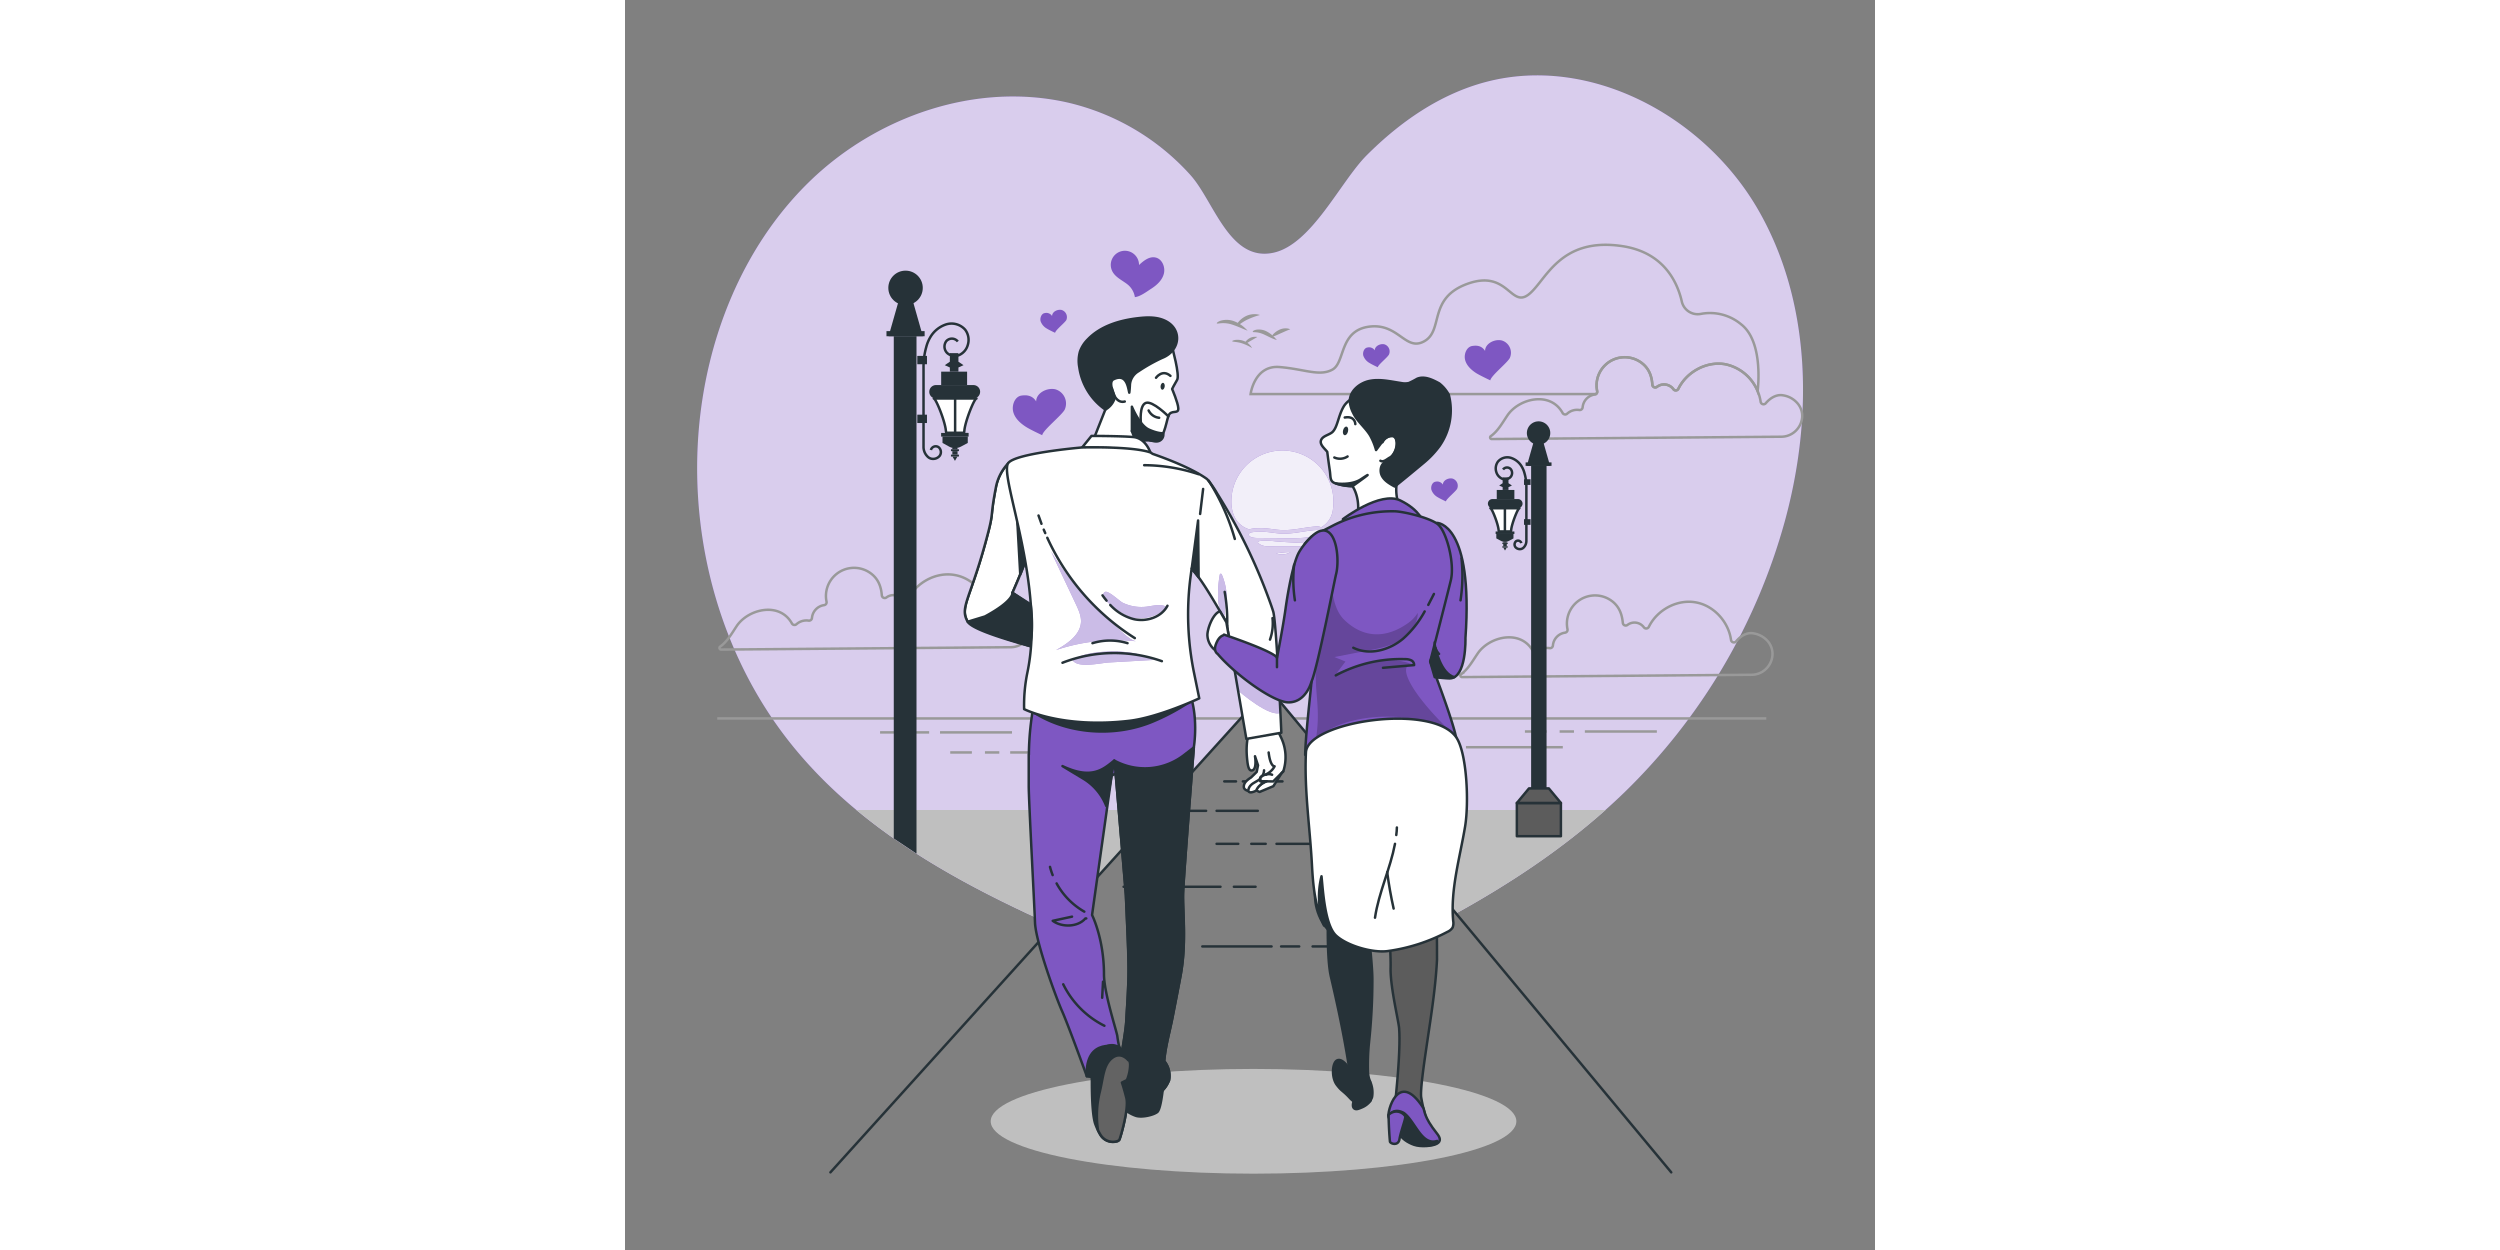 <svg xmlns="http://www.w3.org/2000/svg" xmlns:xlink="http://www.w3.org/1999/xlink" width="1200px" height="600px" viewBox="0 0 500 500"><rect x="0" y="0" width="500" height="500" fill="#808080" stroke="none"/><defs><clipPath id="freepik--clip-path--inject-2"><path d="M161.73,218.81s-.58,4.45-6.75,18.3l19.59,13.51.07.12c1.82,2.95,1.18,11.53-5.75,9.61-8.08-2.25-29.57-7.78-31.81-11.66-3.48-6,1.34-9,8.35-36.33,2-7.9.68-5.78,2.91-17.31a19.09,19.09,0,0,1,4.9-9.67C157.68,192.94,161.73,218.81,161.73,218.81Z" style="fill:#fff;stroke:#263238;stroke-linecap:round;stroke-linejoin:round"></path></clipPath><clipPath id="freepik--clip-path-2--inject-2"><path d="M262.54,293.09l-14,2.47L242,257.33l-1.43-8.4c-.8-1.39-1.67-2.89-2.57-4.42-3.21-5.5-6.76-11.38-9.08-14.28-.68-.85-1.23-1.55-1.61-2l-.66-.83-.41,3.11a116.37,116.37,0,0,0,1.37,38.6l2.09,10.23s-16.34,7.65-28.1,9c-26.85,3.12-41.95-4.69-41.95-4.69A64.57,64.57,0,0,1,161,268.8c7.2-34.73-11.28-78-7.77-83.47,2.61-4.06,29.52-6.34,29.52-6.34s20.09-.58,27.44,2l.9.57c9.77,3.39,17.53,7,21.75,10.09a36.7,36.7,0,0,1,4,5.71A223,223,0,0,1,257.7,240c.76,2.07,1.33,3.75,1.61,4.69C260.59,249.25,262.54,293.09,262.54,293.09Z" style="fill:#fff;stroke:#263238;stroke-linecap:round;stroke-linejoin:round"></path></clipPath><clipPath id="freepik--clip-path-3--inject-2"><path d="M333.67,301.48c-13.87,4.22-38.88,8.42-61.6.47.09-7.38,2.24-25.58,2.52-29.33,3.32-17-4.7-46.45-2.71-55a28.43,28.43,0,0,1,2.78-3l4.71-2.42h0c1.17-.61,2.37-1.21,3.53-1.82a51.55,51.55,0,0,1,25-5.86c3.31.08,13.59,2.43,17.1,5.07s7,15.6,5.33,22.53-8.24,32.45-8.24,32.45,7.54,19.35,9.88,28.42A81.48,81.48,0,0,1,333.67,301.48Z" style="fill:#7E57C2;stroke:#263238;stroke-linecap:round;stroke-linejoin:round"></path></clipPath></defs><g id="freepik--background-simple--inject-2"><path d="M463.94,208.45a240.21,240.21,0,0,1-64,108.33c-20,19.4-43.08,35.08-67.51,48.58l-75-90.28-86,95.17c-39.81-17.83-78.22-39.11-105.14-72.83C38.8,263,26.1,217.67,29.36,173.75c2.78-37.47,17.39-74.75,44.3-101S140.34,32.7,177,41A94.9,94.9,0,0,1,226.16,70c9.44,10.47,15.59,34.89,33.21,31.09,15.33-3.32,26.77-28.42,37.33-39C310.09,48.71,326,37.61,344.49,32.75c41.52-10.89,87,13.67,108.56,50.78S475.26,167.05,463.94,208.45Z" style="fill:#7E57C2"></path><path d="M463.94,208.45a240.21,240.21,0,0,1-64,108.33c-20,19.4-43.08,35.08-67.51,48.58l-75-90.28-86,95.17c-39.81-17.83-78.22-39.11-105.14-72.83C38.8,263,26.1,217.67,29.36,173.75c2.78-37.47,17.39-74.75,44.3-101S140.34,32.7,177,41A94.9,94.9,0,0,1,226.16,70c9.44,10.47,15.59,34.89,33.21,31.09,15.33-3.32,26.77-28.42,37.33-39C310.09,48.71,326,37.61,344.49,32.75c41.52-10.89,87,13.67,108.56,50.78S475.26,167.05,463.94,208.45Z" style="fill:#fff;opacity:0.7;isolation:isolate"></path></g><g id="freepik--Sea--inject-2"><path d="M392.24,324c-18.11,16.14-38.44,29.59-59.77,41.38L298.08,324Z" style="fill:#bfbfbf"></path><path d="M213.24,324l-41.82,46.27c-28.19-12.63-55.68-27-78.88-46.27Z" style="fill:#bfbfbf"></path><line x1="456.52" y1="287.38" x2="267.59" y2="287.38" style="fill:none;stroke:#999;stroke-miterlimit:10"></line><line x1="126.01" y1="292.96" x2="154.8" y2="292.96" style="fill:none;stroke:#999;stroke-miterlimit:10"></line><line x1="115.92" y1="292.96" x2="121.66" y2="292.96" style="fill:none;stroke:#999;stroke-miterlimit:10"></line><line x1="102.03" y1="292.96" x2="110.69" y2="292.96" style="fill:none;stroke:#999;stroke-miterlimit:10"></line><line x1="383.94" y1="292.6" x2="412.74" y2="292.6" style="fill:none;stroke:#999;stroke-miterlimit:10"></line><line x1="373.85" y1="292.6" x2="379.59" y2="292.6" style="fill:none;stroke:#999;stroke-miterlimit:10"></line><line x1="359.97" y1="292.6" x2="368.63" y2="292.6" style="fill:none;stroke:#999;stroke-miterlimit:10"></line><line x1="154.07" y1="300.98" x2="182.86" y2="300.98" style="fill:none;stroke:#999;stroke-miterlimit:10"></line><line x1="143.98" y1="300.98" x2="149.72" y2="300.98" style="fill:none;stroke:#999;stroke-miterlimit:10"></line><line x1="130.09" y1="300.98" x2="138.75" y2="300.98" style="fill:none;stroke:#999;stroke-miterlimit:10"></line><line x1="336.38" y1="298.89" x2="375.12" y2="298.89" style="fill:none;stroke:#999;stroke-miterlimit:10"></line><line x1="246.31" y1="287.38" x2="36.9" y2="287.38" style="fill:none;stroke:#999;stroke-miterlimit:10"></line><path d="M283.08,204.34a9.44,9.44,0,0,1-4.62,6.58,3.83,3.83,0,0,0-2.13-.33c-4.79.34-9.44,1.73-14.23,1.4-2.92-.2-5.64-.89-8.6-.7a13.64,13.64,0,0,0-3.23.29,1.51,1.51,0,0,0-.38.21,9.53,9.53,0,0,1-6.43-5.87,14.52,14.52,0,0,1-.91-5.08,20.41,20.41,0,0,1,40.81-.83A20.66,20.66,0,0,1,283.08,204.34Z" style="fill:#7E57C2"></path><path d="M278.73,212.75c.08.44-.53.79-1.11,1-3.94,1.6-8.88,1.6-13.52,1.55l-10.89-.11a8.67,8.67,0,0,1-2.52-.27c-1.11-.35-1.58-1.16-.8-1.7a1.51,1.51,0,0,1,.38-.21,13.64,13.64,0,0,1,3.23-.29c3-.19,5.68.5,8.6.7,4.79.33,9.44-1.06,14.23-1.4a3.83,3.83,0,0,1,2.13.33A.58.58,0,0,1,278.73,212.75Z" style="fill:#7E57C2"></path><path d="M254.47,218a7,7,0,0,0,3.25.51c5.47-.05,9.13,0,14.6,0,1.91,0,1.87-1,1.91-1.38,0,.38-13-.46-14.17-.61S249.9,215.55,254.47,218Z" style="fill:#7E57C2"></path><path d="M260.45,221.37a6.9,6.9,0,0,0,5.8-.53l-1,0A47,47,0,0,0,260.45,221.37Z" style="fill:#7E57C2"></path><g style="opacity:0.9"><path d="M283.08,204.34a9.44,9.44,0,0,1-4.62,6.58,3.83,3.83,0,0,0-2.13-.33c-4.79.34-9.44,1.73-14.23,1.4-2.92-.2-5.64-.89-8.6-.7a13.64,13.64,0,0,0-3.23.29,1.51,1.51,0,0,0-.38.21,9.53,9.53,0,0,1-6.43-5.87,14.52,14.52,0,0,1-.91-5.08,20.41,20.41,0,0,1,40.81-.83A20.66,20.66,0,0,1,283.08,204.34Z" style="fill:#fff"></path><path d="M278.73,212.75c.08.44-.53.79-1.11,1-3.94,1.6-8.88,1.6-13.52,1.55l-10.89-.11a8.67,8.67,0,0,1-2.52-.27c-1.11-.35-1.58-1.16-.8-1.7a1.51,1.51,0,0,1,.38-.21,13.64,13.64,0,0,1,3.23-.29c3-.19,5.68.5,8.6.7,4.79.33,9.44-1.06,14.23-1.4a3.83,3.83,0,0,1,2.13.33A.58.58,0,0,1,278.73,212.75Z" style="fill:#fff"></path><path d="M254.47,218a7,7,0,0,0,3.25.51c5.47-.05,9.13,0,14.6,0,1.91,0,1.87-1,1.91-1.38,0,.38-13-.46-14.17-.61S249.9,215.55,254.47,218Z" style="fill:#fff"></path><path d="M260.45,221.37a6.9,6.9,0,0,0,5.8-.53l-1,0A47,47,0,0,0,260.45,221.37Z" style="fill:#fff"></path></g></g><g id="freepik--Dock--inject-2"><line x1="256.91" y1="274.53" x2="418.5" y2="468.94" style="fill:none;stroke:#263238;stroke-linecap:round;stroke-linejoin:round"></line><line x1="82.17" y1="468.94" x2="257.87" y2="274.53" style="fill:none;stroke:#263238;stroke-linecap:round;stroke-linejoin:round"></line><ellipse cx="251.41" cy="448.52" rx="105.13" ry="20.95" style="fill:#bfbfbf"></ellipse><line x1="236.64" y1="324.33" x2="253.11" y2="324.33" style="fill:none;stroke:#263238;stroke-linecap:round;stroke-linejoin:round"></line><line x1="222.6" y1="324.33" x2="232.44" y2="324.33" style="fill:none;stroke:#263238;stroke-linecap:round;stroke-linejoin:round"></line><line x1="260.61" y1="337.53" x2="289.41" y2="337.53" style="fill:none;stroke:#263238;stroke-linecap:round;stroke-linejoin:round"></line><line x1="250.52" y1="337.53" x2="256.27" y2="337.53" style="fill:none;stroke:#263238;stroke-linecap:round;stroke-linejoin:round"></line><line x1="236.64" y1="337.53" x2="245.3" y2="337.53" style="fill:none;stroke:#263238;stroke-linecap:round;stroke-linejoin:round"></line><line x1="247.15" y1="312.56" x2="262.99" y2="312.56" style="fill:none;stroke:#263238;stroke-linecap:round;stroke-linejoin:round"></line><line x1="239.71" y1="312.56" x2="244.4" y2="312.56" style="fill:none;stroke:#263238;stroke-linecap:round;stroke-linejoin:round"></line><line x1="243.56" y1="354.7" x2="252.22" y2="354.7" style="fill:none;stroke:#263238;stroke-linecap:round;stroke-linejoin:round"></line><line x1="199.45" y1="354.7" x2="238.19" y2="354.7" style="fill:none;stroke:#263238;stroke-linecap:round;stroke-linejoin:round"></line><line x1="275.04" y1="378.58" x2="283.71" y2="378.58" style="fill:none;stroke:#263238;stroke-linecap:round;stroke-linejoin:round"></line><line x1="262.45" y1="378.58" x2="269.68" y2="378.58" style="fill:none;stroke:#263238;stroke-linecap:round;stroke-linejoin:round"></line><line x1="230.93" y1="378.58" x2="258.62" y2="378.58" style="fill:none;stroke:#263238;stroke-linecap:round;stroke-linejoin:round"></line></g><g id="freepik--Clouds--inject-2"><path d="M98.26,229.3a11.25,11.25,0,0,0-17.64,11.4,1.16,1.16,0,0,1-1,1.36,5.68,5.68,0,0,0-4.83,5.07,1.18,1.18,0,0,1-1.36,1.12,5.92,5.92,0,0,0-4.83,1.43,1.18,1.18,0,0,1-1.83-.29c-4.89-8.82-17.43-5.85-22.07,1-2,3-3.81,6.26-6.64,8.26a.65.65,0,0,0,.37,1.18l115.87-.94c6.63-.06,10.72-7.64,6.77-13a9.42,9.42,0,0,0-6-3.55c-2.62-.53-5.2,1-7,3.2A1.17,1.17,0,0,1,146,245c-1-7.23-6.88-13.76-14.14-15-7.47-1.33-15.44,3.06-18.73,9.81a1.17,1.17,0,0,1-2,.15,4.65,4.65,0,0,0-6.52-1,1.16,1.16,0,0,1-1.88-.83C102.46,234.72,101.34,231.54,98.26,229.3Z" style="fill:none;stroke:#999;stroke-miterlimit:10"></path><path d="M394.61,240.31A11.25,11.25,0,0,0,377,251.71a1.16,1.16,0,0,1-1,1.36,5.67,5.67,0,0,0-4.83,5.07,1.17,1.17,0,0,1-1.36,1.12,5.91,5.91,0,0,0-4.83,1.43,1.17,1.17,0,0,1-1.83-.29c-4.89-8.82-17.43-5.84-22.07,1-2.06,3-3.81,6.26-6.64,8.27a.64.64,0,0,0,.37,1.17l115.87-.93c6.63-.07,10.72-7.65,6.77-13a9.45,9.45,0,0,0-6-3.55c-2.63-.53-5.21,1-7,3.2a1.17,1.17,0,0,1-2.05-.62c-1-7.23-6.88-13.75-14.14-15-7.47-1.32-15.44,3.06-18.73,9.81a1.17,1.17,0,0,1-2,.15,4.65,4.65,0,0,0-6.52-.94,1.16,1.16,0,0,1-1.88-.83C398.81,245.73,397.69,242.55,394.61,240.31Z" style="fill:none;stroke:#999;stroke-miterlimit:10"></path><path d="M462.57,174.69l-115.88.93a.64.64,0,0,1-.36-1.17c2.82-2,4.58-5.23,6.63-8.27,4.65-6.87,17.19-9.85,22.08-1a1.17,1.17,0,0,0,1.82.3A5.9,5.9,0,0,1,381.7,164a1.18,1.18,0,0,0,1.36-1.12,5.67,5.67,0,0,1,4.83-5.07,1.07,1.07,0,0,0,.53-.2,1.15,1.15,0,0,0,.47-1.16,11.25,11.25,0,0,1,17.64-11.4c3.09,2.24,4.21,5.42,4.43,8.83a1.16,1.16,0,0,0,1.88.83,4.66,4.66,0,0,1,6.53.94,1.16,1.16,0,0,0,2-.15c3.3-6.75,11.27-11.13,18.73-9.81a17.9,17.9,0,0,1,13,10.83,17.08,17.08,0,0,1,1.16,4.21,1.17,1.17,0,0,0,2,.62c1.84-2.19,4.42-3.73,7.05-3.2a9.48,9.48,0,0,1,6,3.55C473.29,167,469.2,174.62,462.57,174.69Z" style="fill:none;stroke:#999;stroke-miterlimit:10"></path><path d="M453.06,156.53a17.9,17.9,0,0,0-13-10.83c-7.46-1.32-15.43,3.06-18.73,9.81a1.16,1.16,0,0,1-2,.15,4.66,4.66,0,0,0-6.53-.94,1.16,1.16,0,0,1-1.88-.83c-.22-3.41-1.34-6.59-4.43-8.83a11.25,11.25,0,0,0-17.64,11.4,1.15,1.15,0,0,1-.47,1.16H250.24s1.5-11.64,11.59-10.8,15.89,3.84,21.09,1.05,2.71-15.56,14.64-17.19,14.64,10.21,22.29,5.74,1.26-17.19,17.19-22.92,17.18,9.55,24.19,4.45,12.18-23.32,37.65-19.5c16.56,2.48,22.05,14.28,23.86,22.24a6.53,6.53,0,0,0,7.62,4.87,19.46,19.46,0,0,1,16.16,4.22C454.67,136.18,453.53,152.21,453.06,156.53Z" style="fill:none;stroke:#999;stroke-miterlimit:10"></path><path d="M260.76,136a10.05,10.05,0,0,1-1.52-.5c-.92-.36-2.1-1-3.33-1.56a10.12,10.12,0,0,0-3.26-1c-.86-.1-1.45,0-1.54-.23s.43-.65,1.49-.84a6.68,6.68,0,0,1,4,.67,12.28,12.28,0,0,1,3.09,2.29C260.34,135.56,260.76,136,260.76,136Z" style="fill:#999"></path><path d="M266.12,131.71s-.44.16-1.11.43-1.48.64-2.41,1.05c-1.84.81-3.41,1.65-3.67,1.29-.12-.17.12-.59.65-1.1a8.36,8.36,0,0,1,2.42-1.59,5.64,5.64,0,0,1,2.93-.41,4.56,4.56,0,0,1,.88.21Z" style="fill:#999"></path><path d="M250.82,139.23l-.3-.18c-.19-.12-.47-.29-.81-.47a17.46,17.46,0,0,0-2.7-1.17c-2.15-.77-4.07-.6-4.13-.93,0-.14.44-.39,1.27-.51a7.14,7.14,0,0,1,3.23.36,6.46,6.46,0,0,1,2.69,1.81,5.66,5.66,0,0,1,.58.78Z" style="fill:#999"></path><path d="M252.93,134.79l-.77.45-1.71,1c-1.3.71-2.3,1.54-2.54,1.32s0-.45.33-.9a5.26,5.26,0,0,1,1.66-1.42,4.34,4.34,0,0,1,2.12-.52A3.78,3.78,0,0,1,252.93,134.79Z" style="fill:#999"></path><path d="M249.05,132.27s-.73-.26-1.84-.73-2.61-1.13-4.25-1.67a11.51,11.51,0,0,0-4.3-.59c-1.12.06-1.84.27-1.94.07s.49-.76,1.75-1.13a8.55,8.55,0,0,1,5,.21,12.65,12.65,0,0,1,4.18,2.47A19.06,19.06,0,0,1,249.05,132.27Z" style="fill:#999"></path><path d="M254,126l-.42.11-1.08.32a32,32,0,0,0-3.3,1.3c-2.5,1.12-4.1,2.78-4.45,2.51-.16-.12.05-.73.68-1.52a9,9,0,0,1,3.13-2.37,7.94,7.94,0,0,1,3.86-.67,5.78,5.78,0,0,1,1.16.2Z" style="fill:#999"></path></g><g id="freepik--Streetlights--inject-2"><polygon points="116.6 341.45 116.6 134.49 107.51 134.49 107.51 335.38 116.6 341.45" style="fill:#263238"></polygon><polygon points="119.14 134.49 105.44 134.49 109.28 120.99 115.31 120.99 119.14 134.49" style="fill:#263238"></polygon><circle cx="112.22" cy="115.15" r="6.89" style="fill:#263238"></circle><rect x="104.59" y="132.45" width="15.26" height="2.05" style="fill:#263238"></rect><polygon points="136.84 148.66 133.04 148.66 129.61 148.66 126.47 148.66 126.47 154.03 136.84 154.03 136.84 148.66" style="fill:#263238"></polygon><path d="M142.05,156.72a2.68,2.68,0,0,0-2.69-2.69h-15a2.69,2.69,0,0,0-.42,5.34l8.11-.71,7.86.69A2.7,2.7,0,0,0,142.05,156.72Z" style="fill:#263238"></path><path d="M132.05,158.66v.74h-7.69l-.42,0Z" style="fill:#fff;stroke:#263238;stroke-linecap:round;stroke-linejoin:round"></path><path d="M139.92,159.35a3.41,3.41,0,0,1-.55.05h-7.32v-.74Z" style="fill:#fff;stroke:#263238;stroke-linecap:round;stroke-linejoin:round"></path><path d="M137.11,174.58v2.6l-2.75,1.47a5.12,5.12,0,0,1-1.34.48,4.86,4.86,0,0,1-2.08,0,4.91,4.91,0,0,1-1.21-.45L127,177.18v-2.6Z" style="fill:#263238"></path><path d="M135.58,173.11s0,0,0,.06l0,0h-9.13v1.47h11v-1.47Z" style="fill:#263238"></path><polygon points="132.98 182.61 131.98 184.35 130.98 182.61 132.98 182.61" style="fill:#263238"></polygon><rect x="130.94" y="180.46" width="2.08" height="1.39" style="fill:#263238"></rect><path d="M133,179.13v.57h-2.08v-.6A4.86,4.86,0,0,0,133,179.13Z" style="fill:#263238"></path><rect x="130.38" y="181.85" width="3.2" height="0.76" style="fill:#263238"></rect><rect x="130.38" y="179.7" width="3.2" height="0.76" style="fill:#263238"></rect><polygon points="133.37 146.99 135.41 146.07 133.37 144.68 133.37 141.25 129.94 141.25 129.94 144.68 127.91 146.07 129.94 146.99 129.94 148.66 133.37 148.66 133.37 146.99" style="fill:#263238"></polygon><path d="M140.57,159.4c-.83,0-4.45,8.89-4.82,12.78a4.53,4.53,0,0,1-.17.94h-7.07a6.4,6.4,0,0,1-.17-.94c-.37-3.89-4-12.78-4.81-12.78l.41,0,.42,0h15a3.41,3.41,0,0,0,.55-.05Z" style="fill:#fff;stroke:#263238;stroke-linecap:round;stroke-linejoin:round"></path><line x1="132.05" y1="159.37" x2="132.05" y2="173.09" style="fill:none;stroke:#263238;stroke-linecap:round;stroke-linejoin:round"></line><path d="M122.36,180a2,2,0,0,1,3.09-1.11,2.54,2.54,0,0,1,.39,3.48,3.38,3.38,0,0,1-3.54,1.05,3.09,3.09,0,0,1-1.29-.81,5.43,5.43,0,0,1-1.6-3.93V146.85a28.8,28.8,0,0,1,1.08-8,15,15,0,0,1,1.65-4,11.44,11.44,0,0,1,6.38-5.11,7.27,7.27,0,0,1,7.58,2.18,6.79,6.79,0,0,1,1,6.11,6.21,6.21,0,0,1-3.3,3.93,4.56,4.56,0,0,1-4.93-.75,3.63,3.63,0,0,1-.32-4.79,3,3,0,0,1,4.57.19" style="fill:none;stroke:#263238;stroke-miterlimit:10"></path><rect x="116.92" y="165.87" width="3.87" height="3.34" style="fill:#263238"></rect><rect x="116.92" y="142.36" width="3.87" height="3.34" style="fill:#263238"></rect><rect x="362.45" y="186.36" width="6.17" height="140.8" transform="translate(731.07 513.51) rotate(180)" style="fill:#263238"></rect><polygon points="360.73 186.36 370.03 186.36 367.43 177.19 363.33 177.19 360.73 186.36" style="fill:#263238"></polygon><path d="M360.75,173.22a4.68,4.68,0,1,0,4.68-4.68A4.68,4.68,0,0,0,360.75,173.22Z" style="fill:#263238"></path><rect x="360.24" y="184.97" width="10.37" height="1.39" transform="translate(730.85 371.32) rotate(180)" style="fill:#263238"></rect><polygon points="348.7 195.98 351.29 195.98 353.61 195.98 355.75 195.98 355.75 199.63 348.7 199.63 348.7 195.98" style="fill:#263238"></polygon><path d="M345.16,201.45a1.82,1.82,0,0,1,1.83-1.82h10.19a1.82,1.82,0,0,1,.29,3.62l-5.51-.48-5.35.47A1.83,1.83,0,0,1,345.16,201.45Z" style="fill:#263238"></path><path d="M352,202.77v.51h5.22a1.43,1.43,0,0,0,.29,0Z" style="fill:#fff;stroke:#263238;stroke-linecap:round;stroke-linejoin:round"></path><path d="M346.61,203.24a2.45,2.45,0,0,0,.38,0h5v-.51Z" style="fill:#fff;stroke:#263238;stroke-linecap:round;stroke-linejoin:round"></path><path d="M348.52,213.58v1.77l1.87,1a3,3,0,0,0,.91.32,3.2,3.2,0,0,0,1.41,0,3,3,0,0,0,.82-.3l1.86-1v-1.77Z" style="fill:#263238"></path><path d="M348.25,212.59v1h7.51v-1h-6.2a.08.08,0,0,1,0,0s0,0,0,0Z" style="fill:#263238"></path><polygon points="351.32 219.04 352 220.22 352.69 219.04 351.32 219.04" style="fill:#263238"></polygon><rect x="351.3" y="217.58" width="1.41" height="0.94" style="fill:#263238"></rect><path d="M351.3,216.67v.39h1.41v-.41A3.2,3.2,0,0,1,351.3,216.67Z" style="fill:#263238"></path><rect x="350.92" y="218.52" width="2.17" height="0.52" style="fill:#263238"></rect><rect x="350.92" y="217.06" width="2.17" height="0.52" style="fill:#263238"></rect><polygon points="351.06 194.85 349.68 194.22 351.06 193.27 351.06 190.95 353.39 190.95 353.39 193.27 354.77 194.22 353.39 194.85 353.39 195.98 351.06 195.98 351.06 194.85" style="fill:#263238"></polygon><path d="M346.17,203.28c.57,0,3,6,3.27,8.68a4.43,4.43,0,0,0,.12.63h4.8a3.41,3.41,0,0,0,.11-.63c.26-2.64,2.71-8.68,3.28-8.68l-.28,0a1.43,1.43,0,0,1-.29,0H347a2.45,2.45,0,0,1-.38,0Z" style="fill:#fff;stroke:#263238;stroke-linecap:round;stroke-linejoin:round"></path><line x1="351.96" y1="203.26" x2="351.96" y2="212.57" style="fill:none;stroke:#263238;stroke-linecap:round;stroke-linejoin:round"></line><path d="M358.54,217.24a1.39,1.39,0,0,0-2.1-.76,1.73,1.73,0,0,0-.26,2.37,2.31,2.31,0,0,0,2.4.71,2.13,2.13,0,0,0,.88-.55,3.74,3.74,0,0,0,1.09-2.67V194.75a19.49,19.49,0,0,0-.74-5.43,10,10,0,0,0-1.12-2.7,7.79,7.79,0,0,0-4.33-3.48,4.94,4.94,0,0,0-5.15,1.48,4.62,4.62,0,0,0-.7,4.15,4.29,4.29,0,0,0,2.24,2.68,3.1,3.1,0,0,0,3.35-.52,2.45,2.45,0,0,0,.22-3.25,2,2,0,0,0-3.1.13" style="fill:none;stroke:#263238;stroke-miterlimit:10"></path><rect x="359.61" y="207.67" width="2.63" height="2.27" transform="translate(721.84 417.61) rotate(180)" style="fill:#263238"></rect><rect x="359.61" y="191.7" width="2.63" height="2.27" transform="translate(721.84 385.67) rotate(180)" style="fill:#263238"></rect><rect x="356.74" y="321.2" width="17.62" height="13.28" style="fill:#5c5c5c;stroke:#263238;stroke-linecap:round;stroke-linejoin:round"></rect><polygon points="374.37 321.2 356.74 321.2 361.59 315.36 369.52 315.36 374.37 321.2" style="fill:#5c5c5c;stroke:#263238;stroke-linecap:round;stroke-linejoin:round"></polygon></g><g id="freepik--character-1--inject-2"><path d="M179.37,252.93a4.43,4.43,0,0,1-.68,3.86s7.75,8.27-.82,6.85a16.48,16.48,0,0,1-4.1-1.47,3.82,3.82,0,0,1-1.15-.73,3.27,3.27,0,0,1-.72-2.36,7.92,7.92,0,0,1,1.76-4.45,7.35,7.35,0,0,1,.79-3.72c1.38-2.15,3.42-2.68,3.73-3.55,1.18-3.44,2.64-2,2.58.11a6.47,6.47,0,0,1-1.32,3.36,1.66,1.66,0,0,0-.35,1v.05A3.51,3.51,0,0,0,179.37,252.93Z" style="fill:#fff;stroke:#263238;stroke-linecap:round;stroke-linejoin:round"></path><path d="M183.81,259.23c-.29,1.4-.62,1.4-.79,2.79-.12,1-2.8,2.23-3,1.29-.36-1.54-2.13-1.33-2.13-2.47a17.49,17.49,0,0,0,.82-4,4.43,4.43,0,0,0,.68-3.86,3.51,3.51,0,0,1-.28-1.09l.5-.06c.59.61,1.62.17,2.47.24,1.39.13,2.23,1.68,2.26,3.07A16.41,16.41,0,0,1,183.81,259.23Z" style="fill:#fff;stroke:#263238;stroke-linecap:round;stroke-linejoin:round"></path><path d="M177.44,258.33a7,7,0,0,0,1.92-2.76" style="fill:#fff;stroke:#263238;stroke-linecap:round;stroke-linejoin:round"></path><path d="M179.39,252.57c.2-.79,2.07-.52,2.67-.55" style="fill:#fff;stroke:#263238;stroke-linecap:round;stroke-linejoin:round"></path><path d="M180,254.85a17.32,17.32,0,0,1,2.6.33" style="fill:#fff;stroke:#263238;stroke-linecap:round;stroke-linejoin:round"></path><path d="M178.87,257.3a14.56,14.56,0,0,1,3.19.41" style="fill:#fff;stroke:#263238;stroke-linecap:round;stroke-linejoin:round"></path><path d="M178.59,259.59a13.36,13.36,0,0,1,2.82.42" style="fill:#fff;stroke:#263238;stroke-linecap:round;stroke-linejoin:round"></path><path d="M249.36,316.39s-1.77-.34-1.83-1.58.62-2.39,2.9-3.83l2.25-2.21.53-2.65L252,302.51s.87,5.15-1.12,5.64c-1,.25-1.61-.68-1.94-3.65s-.83-8.25,1.4-13.34,9.4-1.83,9.4-1.83l2.73,5.76a18.19,18.19,0,0,1,.83,13.48h0l-.58.58-3.38,5.32-5.48,2.3s-2.35-.52-.44-2.18a10.94,10.94,0,0,1,3.13-2.08Z" style="fill:#fff;stroke:#263238;stroke-linecap:round;stroke-linejoin:round"></path><path d="M256.57,312.51a7.18,7.18,0,0,0-2.63,1.66,5.25,5.25,0,0,0-1.45,2.07s-2.62,1.48-3.13.15c0,0-.28-1.79,2.19-3.24l2.46-1.46.12.81Z" style="fill:#fff;stroke:#263238;stroke-linecap:round;stroke-linejoin:round"></path><path d="M255.62,308.13c0,.56-.28,2.06-1.06,2.48a1.39,1.39,0,0,0-.53,1.23" style="fill:none;stroke:#263238;stroke-linecap:round;stroke-linejoin:round"></path><path d="M257.46,301c.69,5.81,2.37,5.53,2.37,5.53a7.28,7.28,0,0,1-4,3.44c-2.78.92-1.56,2.51-1.56,2.51l5,.1,4-4" style="fill:none;stroke:#263238;stroke-linecap:round;stroke-linejoin:round"></path><path d="M256.39,309.9a3.18,3.18,0,0,1,2.44,0" style="fill:none;stroke:#263238;stroke-linecap:round;stroke-linejoin:round"></path><path d="M186.67,177.64l5.76-14.55-1.94-12.81,1.95-14,12-4.58,9.89-.08,3.52,3,1,4.25s3.14,11.21,2,13.08-2,3.65-2,3.65,2.38,5.52,2.47,7.73c.11,2.64-3,.19-4,3.19s-1.83,10-5.52,9.74-5.66-.48-6.54,2.68-3.13,11.8-3.13,11.8Z" style="fill:#fff;stroke:#263238;stroke-linecap:round;stroke-linejoin:round"></path><path d="M215.88,154.63c-.11.76-.57,1.33-1,1.27s-.74-.74-.64-1.51.57-1.33,1-1.27S216,153.86,215.88,154.63Z" style="fill:#263238"></path><path d="M212.41,151.1s2.52-3.57,5.76-.75" style="fill:none;stroke:#263238;stroke-linecap:round;stroke-linejoin:round"></path><path d="M213.65,167.11a5.26,5.26,0,0,1-4.19-2.91" style="fill:none;stroke:#263238;stroke-linecap:round;stroke-linejoin:round"></path><path d="M210.74,176.17s-5.94-1.13-8-3.77l2.5,6.59S205.79,174.57,210.74,176.17Z" style="fill:#263238;stroke:#263238;stroke-linecap:round;stroke-linejoin:round"></path><path d="M182.76,179.1s4.41-.15,11.41.15a155.74,155.74,0,0,1,16,1.81s-1.81-5.79-6.85-6.24-16.73-.45-16.73-.45Z" style="fill:#fff;stroke:#263238;stroke-linecap:round;stroke-linejoin:round"></path><path d="M161.73,218.81s-.58,4.45-6.75,18.3l19.59,13.51.07.12c1.82,2.95,1.18,11.53-5.75,9.61-8.08-2.25-29.57-7.78-31.81-11.66-3.48-6,1.34-9,8.35-36.33,2-7.9.68-5.78,2.91-17.31a19.09,19.09,0,0,1,4.9-9.67C157.68,192.94,161.73,218.81,161.73,218.81Z" style="fill:#fff"></path><g style="clip-path:url(#freepik--clip-path--inject-2)"><path d="M161.73,218.81s-.58,4.45-6.75,18.3l19.59,13.51.07.12c1.82,2.95,1.18,11.53-5.75,9.61-8.08-2.25-29.57-7.78-31.81-11.66-3.48-6,1.34-9,8.35-36.33,2-7.9.68-5.78,2.91-17.31a19.09,19.09,0,0,1,4.9-9.67C157.68,192.94,161.73,218.81,161.73,218.81Z" style="fill:#fff;stroke:#263238;stroke-linecap:round;stroke-linejoin:round"></path><path d="M156.59,238.22s3.22,10.92-.11,18.54l5.32,1.64a86.22,86.22,0,0,0,.48-16.64Z" style="fill:#7E57C2"></path><path d="M156.59,238.22s3.22,10.92-.11,18.54l5.32,1.64a86.22,86.22,0,0,0,.48-16.64Z" style="fill:#fff;opacity:0.6"></path></g><path d="M161.73,218.81s-.58,4.45-6.75,18.3l19.59,13.51.07.12c1.82,2.95,1.18,11.53-5.75,9.61-8.08-2.25-29.57-7.78-31.81-11.66-3.48-6,1.34-9,8.35-36.33,2-7.9.68-5.78,2.91-17.31a19.09,19.09,0,0,1,4.9-9.67C157.68,192.94,161.73,218.81,161.73,218.81Z" style="fill:none;stroke:#263238;stroke-linecap:round;stroke-linejoin:round"></path><path d="M156.48,200.47l1.62,29.31a67.23,67.23,0,0,0,3.63-11C162.53,214.48,156.48,200.47,156.48,200.47Z" style="fill:#263238;stroke:#263238;stroke-linecap:round;stroke-linejoin:round"></path><path d="M227.53,298.88h0s-4,50.8-4.3,58.05,1.46,19.85-1,33.2c-.76,4.1-2.13,11.14-3.24,16.82-1.17,6-2.8,11.39-3.32,17.46a9.25,9.25,0,0,1,1.92,7.75l-.39.83a11.05,11.05,0,0,1-9.37,6.35h-.11c-3.85.2-7.17-2-7.68-3s-1.27-11.6-1.27-14.17,1.53-9.2,1.78-14.38.5-6.91.8-15.36c.26-7.2-.22-16.33-1-34.46,0-.8-4-47.83-4.11-48.64l-1.6,1L186.82,366s4.77,9.46,4.77,23.74c0,7.46,5.09,22.68,5.34,24.74s.77,4.38.77,4.38-5.1-.58-7.65,2.22-5.33,9.4-5.33,9.4-7.35-20.3-9.88-26S164.27,376.65,164,369s-2.51-48.95-2.51-54.55V301.71l.06.11,0-.11a113,113,0,0,1,2.88-24.19l61.07-1.28C229.64,286.5,227.53,298.88,227.53,298.88Z" style="fill:#7E57C2;stroke:#263238;stroke-linecap:round;stroke-linejoin:round"></path><path d="M224,301.72a25.63,25.63,0,0,1-28.26,2.52h0l.51,5.14s4.07,47.84,4.11,48.65c.81,18.13,1.29,27.26,1,34.46-.3,8.45-.54,10.19-.79,15.36s-1.79,11.81-1.79,14.38.76,13.18,1.27,14.17,3.83,3.15,7.68,3h.11a11.05,11.05,0,0,0,9.37-6.35l.39-.83a9.25,9.25,0,0,0-1.92-7.75c.52-6.07,2.15-11.48,3.32-17.46,1.11-5.68,2.48-12.72,3.24-16.82,2.47-13.35.74-26,1-33.21s4.3-58,4.3-58Z" style="fill:#263238;stroke:#263238;stroke-linecap:round;stroke-linejoin:round"></path><path d="M199.52,434.12l.5,9.78a14,14,0,0,0,4.44,2.46c2.48.73,7-.39,8.45-1.55s2.24-9.52,2.24-9.52C209.67,437.36,199.52,434.12,199.52,434.12Z" style="fill:#263238;stroke:#263238;stroke-linecap:round;stroke-linejoin:round"></path><path d="M184.72,430.52s17.72,3.46,13-11.62C197.71,418.9,184,414.48,184.72,430.52Z" style="fill:#263238;stroke:#263238;stroke-linecap:round;stroke-linejoin:round"></path><path d="M186,425.9a37.84,37.84,0,0,1,.75,6.45c0,2.82,0,12.82,1.28,17a25.85,25.85,0,0,0,2,4.38,5.83,5.83,0,0,0,6.62,2.85,1.68,1.68,0,0,0,1.05-.62c.52-1,3.84-12.54,2.82-16.67s-1.79-6.2-1.79-6.2l2-1a16.69,16.69,0,0,0,1.28-6.17c0-3.34-4.35-7-4.35-7C191.09,415,186,425.9,186,425.9Z" style="fill:#263238;stroke:#263238;stroke-linecap:round;stroke-linejoin:round"></path><path d="M189.85,437a39.24,39.24,0,0,0-.65,15.08c.28.57.59,1.14.92,1.69a5.8,5.8,0,0,0,6.57,2.75,1.75,1.75,0,0,0,1.05-.62c.51-1,3.84-12.54,2.81-16.67s-1.78-6.2-1.78-6.2l2-1a16.89,16.89,0,0,0,1.28-6.17,4.84,4.84,0,0,0-.27-1.5l-.5-.31s-2.84-3.63-6.42-.85S191.31,431.14,189.85,437Z" style="fill:#636363;stroke:#263238;stroke-linecap:round;stroke-linejoin:round"></path><path d="M227.48,279.62a86,86,0,0,1-16,8.86c-15.69,6.73-35.19,5.11-48.69-4l-.45-.31S186.35,285.65,227.48,279.62Z" style="fill:#263238;stroke:#263238;stroke-linecap:round;stroke-linejoin:round"></path><path d="M195.69,304.24l-3.2,18.09h0a22,22,0,0,0-9.12-10.84L175,306.44c11.4,5.4,16.1,1.59,20.65-2.2Z" style="fill:#263238;stroke:#263238;stroke-linecap:round;stroke-linejoin:round"></path><path d="M262.54,293.09l-14,2.47L242,257.33l-1.43-8.4c-.8-1.39-1.67-2.89-2.57-4.42-3.21-5.5-6.76-11.38-9.08-14.28-.68-.85-1.23-1.55-1.61-2l-.66-.83-.41,3.11a116.37,116.37,0,0,0,1.37,38.6l2.09,10.23s-16.34,7.65-28.1,9c-26.85,3.12-41.95-4.69-41.95-4.69A64.57,64.57,0,0,1,161,268.8c7.2-34.73-11.28-78-7.77-83.47,2.61-4.06,29.52-6.34,29.52-6.34s20.09-.58,27.44,2l.9.57c9.77,3.39,17.53,7,21.75,10.09a36.7,36.7,0,0,1,4,5.71A223,223,0,0,1,257.7,240c.76,2.07,1.33,3.75,1.61,4.69C260.59,249.25,262.54,293.09,262.54,293.09Z" style="fill:#fff"></path><g style="clip-path:url(#freepik--clip-path-2--inject-2)"><path d="M243.92,268.34l1.35,7.9s13.2,11.53,17.27,8.68l-.62-4.75S247.72,272.93,243.92,268.34Z" style="fill:#7E57C2"></path><path d="M243.92,268.34l1.35,7.9s13.2,11.53,17.27,8.68l-.62-4.75S247.72,272.93,243.92,268.34Z" style="fill:#fff;opacity:0.6"></path><path d="M156.59,238.22s3.22,10.92-.11,18.54l5.32,1.64a86.22,86.22,0,0,0,.48-16.64Z" style="fill:#7E57C2"></path><path d="M156.59,238.22s3.22,10.92-.11,18.54l5.32,1.64a86.22,86.22,0,0,0,.48-16.64Z" style="fill:#fff;opacity:0.6"></path><path d="M180.4,241.79c1,2.14,2,4.37,2,6.74-.11,5.32-5.34,8.89-10,11.51a75.45,75.45,0,0,1,32.09-3.52c-2.77-.29-7.66-5.7-9.75-7.49a119.64,119.64,0,0,1-9.44-9,110,110,0,0,1-14.9-19.48C173.68,227.66,177.07,234.71,180.4,241.79Z" style="fill:#7E57C2"></path><path d="M180.4,241.79c1,2.14,2,4.37,2,6.74-.11,5.32-5.34,8.89-10,11.51a75.45,75.45,0,0,1,32.09-3.52c-2.77-.29-7.66-5.7-9.75-7.49a119.64,119.64,0,0,1-9.44-9,110,110,0,0,1-14.9-19.48C173.68,227.66,177.07,234.71,180.4,241.79Z" style="fill:#fff;opacity:0.6"></path><path d="M202.77,247a16,16,0,0,0,14.06-4.12c-2.39-1.54-5.51-.54-8.33-.2a17.13,17.13,0,0,1-9.43-1.6c-1.23-.6-5.89-5.14-7.14-4.27C188.23,239.46,201,246.67,202.77,247Z" style="fill:#7E57C2"></path><path d="M202.77,247a16,16,0,0,0,14.06-4.12c-2.39-1.54-5.51-.54-8.33-.2a17.13,17.13,0,0,1-9.43-1.6c-1.23-.6-5.89-5.14-7.14-4.27C188.23,239.46,201,246.67,202.77,247Z" style="fill:#fff;opacity:0.6"></path><path d="M212.32,263.93c-2.16.12-5.74-2-8-2.49a43.53,43.53,0,0,0-8.74-.86c-5,0-12.34.51-16.52,3.51,2.09,3.36,11.16,1.09,14.6.9Z" style="fill:#7E57C2"></path><path d="M212.32,263.93c-2.16.12-5.74-2-8-2.49a43.53,43.53,0,0,0-8.74-.86c-5,0-12.34.51-16.52,3.51,2.09,3.36,11.16,1.09,14.6.9Z" style="fill:#fff;opacity:0.6"></path><path d="M238.81,230c-.1-.25-.27-.55-.55-.52s-.38.37-.41.65a45.6,45.6,0,0,0-.62,9.25,15.33,15.33,0,0,0,3,8.61c-1.16-1.45.38-6.46.48-8.29A24.57,24.57,0,0,0,238.81,230Z" style="fill:#7E57C2"></path><path d="M238.81,230c-.1-.25-.27-.55-.55-.52s-.38.37-.41.65a45.6,45.6,0,0,0-.62,9.25,15.33,15.33,0,0,0,3,8.61c-1.16-1.45.38-6.46.48-8.29A24.57,24.57,0,0,0,238.81,230Z" style="fill:#fff;opacity:0.6"></path></g><path d="M262.54,293.09l-14,2.47L242,257.33l-1.43-8.4c-.8-1.39-1.67-2.89-2.57-4.42-3.21-5.5-6.76-11.38-9.08-14.28-.68-.85-1.23-1.55-1.61-2l-.66-.83-.41,3.11a116.37,116.37,0,0,0,1.37,38.6l2.09,10.23s-16.34,7.65-28.1,9c-26.85,3.12-41.95-4.69-41.95-4.69A64.57,64.57,0,0,1,161,268.8c7.2-34.73-11.28-78-7.77-83.47,2.61-4.06,29.52-6.34,29.52-6.34s20.09-.58,27.44,2l.9.57c9.77,3.39,17.53,7,21.75,10.09a36.7,36.7,0,0,1,4,5.71A223,223,0,0,1,257.7,240c.76,2.07,1.33,3.75,1.61,4.69C260.59,249.25,262.54,293.09,262.54,293.09Z" style="fill:none;stroke:#263238;stroke-linecap:round;stroke-linejoin:round"></path><path d="M233.49,192.27a88.22,88.22,0,0,1,10.43,23.3" style="fill:none;stroke:#263238;stroke-linecap:round;stroke-linejoin:round"></path><path d="M239.87,236.76a65.84,65.84,0,0,1,1,13.55" style="fill:#fff;stroke:#263238;stroke-linecap:round;stroke-linejoin:round"></path><path d="M231.25,195.58l-1.2,10" style="fill:none;stroke:#263238;stroke-linecap:round;stroke-linejoin:round"></path><path d="M259,247.26a19.38,19.38,0,0,1-1,8.57" style="fill:none;stroke:#263238;stroke-linecap:round;stroke-linejoin:round"></path><path d="M168.92,215.12a93.24,93.24,0,0,0,35,40.12" style="fill:none;stroke:#263238;stroke-linecap:round;stroke-linejoin:round"></path><path d="M167.5,211.86c.28.69.29.69.59,1.38" style="fill:none;stroke:#263238;stroke-linecap:round;stroke-linejoin:round"></path><path d="M165.41,206.21c.37,1.11.76,2.21,1.18,3.31" style="fill:none;stroke:#263238;stroke-linecap:round;stroke-linejoin:round"></path><path d="M194.11,242a19.58,19.58,0,0,0,9.17,5.6c5.12,1.28,11.24-.62,13.7-5.29" style="fill:none;stroke:#263238;stroke-linecap:round;stroke-linejoin:round"></path><path d="M191,238.14c.51.73,1.05,1.44,1.62,2.12" style="fill:none;stroke:#263238;stroke-linecap:round;stroke-linejoin:round"></path><path d="M175,265.1a57.2,57.2,0,0,1,39.74-.63" style="fill:none;stroke:#263238;stroke-linecap:round;stroke-linejoin:round"></path><path d="M187,257.27a24,24,0,0,1,14,0" style="fill:#fff;stroke:#263238;stroke-linecap:round;stroke-linejoin:round"></path><path d="M184.51,367.38h-.35c-3,3.5-9.36,3.67-13.07.95l7.72-1.67" style="fill:none;stroke:#263238;stroke-linecap:round;stroke-linejoin:round"></path><path d="M172.65,353.38a29.13,29.13,0,0,0,11.07,11.28" style="fill:none;stroke:#263238;stroke-linecap:round;stroke-linejoin:round"></path><path d="M170,346.76a29,29,0,0,0,1.06,3.27" style="fill:none;stroke:#263238;stroke-linecap:round;stroke-linejoin:round"></path><path d="M175.3,393.73a36.5,36.5,0,0,0,16.45,16.57" style="fill:none;stroke:#263238;stroke-linecap:round;stroke-linejoin:round"></path><path d="M191.21,392.68c-.11,2.14-.23,4.28-.34,6.42" style="fill:none;stroke:#263238;stroke-linecap:round;stroke-linejoin:round"></path><path d="M207.68,186.08a69.5,69.5,0,0,1,21.69,3.59" style="fill:none;stroke:#263238;stroke-linecap:round;stroke-linejoin:round"></path><path d="M226.69,227.34l1.13,1.44c.39.51,1,1.22,1.62,2.07l-.2-22.66Z" style="fill:#263238;stroke:#263238;stroke-linecap:round;stroke-linejoin:round"></path><path d="M214.82,143.17a67.63,67.63,0,0,0-9.47,5.34,6.85,6.85,0,0,0-3.37,5.16c-.06,1.19-.12,2.31-.27,3.39-.55-2.55-1.24-7.79-6.31-5.35-1.3.63-1,2.64-.55,4s1.18,2.79.78,4.18a7.94,7.94,0,0,1-3.49,3.94,24.94,24.94,0,0,1-10.42-17,13.55,13.55,0,0,1,.29-6.24,13,13,0,0,1,3.06-4.78c5.18-5.43,12.87-7.7,20.32-8.54,3.29-.37,6.72-.5,9.8.69C223.09,131,222.41,140.21,214.82,143.17Z" style="fill:#263238;stroke:#263238;stroke-linecap:round;stroke-linejoin:round"></path><path d="M202.76,172.4v-9.71s3,7.39,6.7,9.1,5.83,1.52,5.83,1.52a2.74,2.74,0,0,1-2.5,3.26C209.81,176.88,202.76,172.4,202.76,172.4Z" style="fill:#263238;stroke:#263238;stroke-linecap:round;stroke-linejoin:round"></path><path d="M206.34,169s-.69-6.84,2-7.83,9,5.36,9,5.36" style="fill:none;stroke:#263238;stroke-linecap:round;stroke-linejoin:round"></path><path d="M194.74,155.37a11.83,11.83,0,0,0,1.45,3.66c1.24,1.64,2.44,1.89,3.71,1.58" style="fill:none;stroke:#263238;stroke-linecap:round;stroke-linejoin:round"></path><path d="M154.12,246.52a8.32,8.32,0,0,1-5.64,4.86c1.2-.22,3.42-6.32,3.92-7.46.71-1.61,1.29-5.06,3.26-5.39A16.24,16.24,0,0,1,154.12,246.52Z" style="fill:#fff"></path><path d="M162.28,241.76l-7.3-4.65s.74,3.15-11,9.48l-6.9,2.1h0A92.94,92.94,0,0,0,154.29,256l7.51,2.36S163.68,254,162.28,241.76Z" style="fill:#263238;stroke:#263238;stroke-linecap:round;stroke-linejoin:round"></path></g><g id="freepik--character-2--inject-2"><path d="M305.35,159.7c6,4.06,12.22,18.84,11.33,24.52s-7.25,6.53-7.25,6.53-3.92,8,4.33,19.26c3.73,5.11-12.73,13.52-18.31,11.31s-4-9.21-3.05-12.46C295,200,291,194.47,291,194.47a19.79,19.79,0,0,1-6.66-1.09c-2.55-.71-2-2.49-2.44-5.29-.4-2.57-1-7.34-1-7.34-1-1.34-3.26-3-2.42-4.81.77-1.67,3.33-2,4.55-3.17,2-2,2.23-6.18,4.32-9.94s7.14-5,7.14-5S299.38,155.64,305.35,159.7Z" style="fill:#fff;stroke:#263238;stroke-linecap:round;stroke-linejoin:round"></path><path d="M284.37,193.38s6.13.9,10-1.68c7.55-5-3.35,2.77-3.35,2.77A26,26,0,0,1,284.37,193.38Z" style="fill:#263238;stroke:#263238;stroke-linecap:round;stroke-linejoin:round"></path><path d="M283.74,183a5.49,5.49,0,0,0,5.28-.41" style="fill:none;stroke:#263238;stroke-linecap:round;stroke-linejoin:round"></path><path d="M288.63,170.65c.57.13.79,1,.57,1.95s-.82,1.61-1.39,1.47-.81-1-.58-1.95S288.06,170.53,288.63,170.65Z" style="fill:#263238"></path><path d="M287.9,167c4.23-.75,4.23,2.64,4.23,2.64" style="fill:none;stroke:#263238;stroke-linecap:round;stroke-linejoin:round"></path><path d="M324.81,209.15s14.61,0,11.37,46.1c0,0,.47,16.12-6.37,16.12-4.84,0-39.32-4.71-39.32-4.71s-4-8.15,2.5-9.66c7.56-1.75,27.6.85,27.6.85S309.85,217.06,324.81,209.15Z" style="fill:#7E57C2;stroke:#263238;stroke-linecap:round;stroke-linejoin:round"></path><path d="M242,257.33c-.17.36-.34.72-.52,1.08-.57,1.16-1.31,2.45-2.58,2.67a3,3,0,0,1-1.82-.35,7.9,7.9,0,0,1-4.1-6.38c-.22-2.34,2.06-8.89,5-9.84.9,1.53,1.77,3,2.57,4.42Z" style="fill:#fff;stroke:#263238;stroke-linecap:round;stroke-linejoin:round"></path><g id="freepik--freepik--character-5--inject-330--inject-2"><path d="M291.48,440.53s-.92,2.35.47,3c.75.34,1.67-.09,2.78-.55a8.25,8.25,0,0,0,3.55-2.79,40.92,40.92,0,0,1-4.43-.75C293,439.22,291.83,438.64,291.48,440.53Z" style="fill:#263238;stroke:#263238;stroke-linecap:round;stroke-linejoin:round"></path><path d="M290.58,428.81s-3.14-5.77-5.68-4.68c-2.07.9-2.37,6.93-.15,9.83,2.1,2.74,2.22,2,5.27,5.29,3.67,4,8.14,2.45,8.82-.53a10.78,10.78,0,0,0-.9-6.31Z" style="fill:#263238;stroke:#263238;stroke-linecap:round;stroke-linejoin:round"></path><path d="M276,358.31c0,1.39.21,13.38,12.26,18.48s-2.81-32.69-6.13-33.7S275.53,340.76,276,358.31Z" style="fill:#263238;stroke:#263238;stroke-linecap:round;stroke-linejoin:round"></path><path d="M287.17,427.12a3.44,3.44,0,0,0-.72,1.79,5.8,5.8,0,0,0-.22,2.44c.1.5.62,2.07,3.23,4a11.3,11.3,0,0,0,4.9,2c.25,0-1.31-1.38-1.2-1.6a4.37,4.37,0,0,0,.3-2.38,6.3,6.3,0,0,0-2-4.46c-.35-.27-.75-.49-1.1-.76C289.32,427.36,287.87,426.47,287.17,427.12Z" style="fill:#263238;stroke:#263238;stroke-linecap:round;stroke-linejoin:round"></path><path d="M297.94,432.41c.39,1.46-.17,8.5-7.65,2.8a2.8,2.8,0,0,1-1.16-2.63c.1-.89.71-1.86.89-3.13-.95-6-2.59-17.19-7.65-38.77-2.19-9.35-.84-35-.84-35l15,9.75s2.41,19.18,2.41,26.23a235.33,235.33,0,0,1-1.33,25.22,90.21,90.21,0,0,0-.44,11.88A11.6,11.6,0,0,0,297.94,432.41Z" style="fill:#263238;stroke:#263238;stroke-linecap:round;stroke-linejoin:round"></path><path d="M306.42,367.55c-1,6.21,0,13.84-.19,20.12,0,7.93,3.38,21.43,3.43,23.88.65,9.68-1.48,27.87-1.48,28.74s-2.63,5-1.76,7.34,2.6,3.79,3.88,5.81c1,1.54,3.23,2.63,5.57,3.56s6.45,1.5,7.92.62,1.17-2.94,0-4.41a18.84,18.84,0,0,1-2.34-2.92,65.27,65.27,0,0,1-2.94-11.16c-.58-2.92,1.47-16.13,2.63-24.05s3.1-20,3.66-31.12c0-9.18,0-11.65-.56-16.89C324.24,367.07,311.71,363.12,306.42,367.55Z" style="fill:#5c5c5c;stroke:#263238;stroke-linecap:round;stroke-linejoin:round"></path><path d="M287.15,207.67s14.94-11.4,23-7.47,9.34,9,9.34,9S294,212.65,287.15,207.67Z" style="fill:#7E57C2;stroke:#263238;stroke-linecap:round;stroke-linejoin:round"></path><path d="M333.67,301.48c-13.87,4.22-38.88,8.42-61.6.47.09-7.38,2.24-25.58,2.52-29.33,3.32-17-4.7-46.45-2.71-55a28.43,28.43,0,0,1,2.78-3l4.71-2.42h0c1.17-.61,2.37-1.21,3.53-1.82a51.55,51.55,0,0,1,25-5.86c3.31.08,13.59,2.43,17.1,5.07s7,15.6,5.33,22.53-8.24,32.45-8.24,32.45,7.54,19.35,9.88,28.42A81.48,81.48,0,0,1,333.67,301.48Z" style="fill:#7E57C2"></path><g style="clip-path:url(#freepik--clip-path-3--inject-2)"><path d="M312.75,249.56a14.38,14.38,0,0,0,4.36-4.41c0,4.57-3.19,8.66-7.12,11s-8.51,3.24-13,4.1l-13.24,2.56,4.44,1.81-3.48,4.57c9.73-3.67,20.61-7.36,30.25-3.43-6.23.07-.91,11.26,15.17,26.75-15.55-8.68-42-7.75-53.77,3.06,1.62-9.74.24-15.79,0-22.64-.35-10.16.26-20.25,4.42-31.72,3.53-14,0,0,6.95,6.75C295.22,255.22,304.15,255.47,312.75,249.56Z" style="opacity:0.2"></path></g><path d="M333.67,301.48c-13.87,4.22-38.88,8.42-61.6.47.09-7.38,2.24-25.58,2.52-29.33,3.32-17-4.7-46.45-2.71-55a28.43,28.43,0,0,1,2.78-3l4.71-2.42h0c1.17-.61,2.37-1.21,3.53-1.82a51.55,51.55,0,0,1,25-5.86c3.31.08,13.59,2.43,17.1,5.07s7,15.6,5.33,22.53-8.24,32.45-8.24,32.45,7.54,19.35,9.88,28.42A81.48,81.48,0,0,1,333.67,301.48Z" style="fill:none;stroke:#263238;stroke-linecap:round;stroke-linejoin:round"></path><path d="M284.41,229.76c-.52,2-7.49,37.88-9.82,42.86,0,0-2.06,8.33-9.16,8.33-6.25,0-21.75-11.51-28.37-19.38,0,0-1.83-1-.65-4,1.43-3.62,3-3.17,3.18-3.73,19.27,6.62,21.12,8.79,21.21,9.32.28-1.45,2.49-12.92,3.43-19.71,1-7.26,3.09-18.33,5.29-22.4a24,24,0,0,1,2.36-3.43,28.43,28.43,0,0,1,2.78-3,11.74,11.74,0,0,1,2.33-1.76,5.21,5.21,0,0,1,2.38-.66h0C284.89,212.22,285.8,224.49,284.41,229.76Z" style="fill:#7E57C2;stroke:#263238;stroke-linecap:round;stroke-linejoin:round"></path><path d="M319.25,443.07c-10-15.55-14.61,2-13.81,3.86,1,2.67,3.31,3.11,4,5.74s3.93,4.45,6.18,5.24c2.71.95,7.53.53,9.21-.47s1.26-2.39-.07-4.07C319.25,446.45,320,444.28,319.25,443.07Z" style="fill:#7E57C2;stroke:#263238;stroke-linecap:round;stroke-linejoin:round"></path></g><path d="M303,176.88a4.09,4.09,0,0,1,4-2.42c.95,0,1.9,1.35,1.84,2.88-.08,1.95-.85,4.69-3,5.74-1,.51-2.45,2-3.67,1.22" style="fill:none;stroke:#263238;stroke-linecap:round;stroke-linejoin:round"></path><path d="M319.11,185.41a38.06,38.06,0,0,0,6.7-7,24.93,24.93,0,0,0,3.69-20.53,14.67,14.67,0,0,0-3.8-4.51c-2.73-1.51-5.95-3.06-8.83-1.86a33.6,33.6,0,0,1-3.32,1.71,7.46,7.46,0,0,1-3.12,0c-4.16-.62-8.38-1.67-12.5-.87s-8.16,4.17-8,8.36a12.81,12.81,0,0,0,1.47,4.66c1.49,3.23,5.61,6.42,7.1,9.64a24.61,24.61,0,0,1,1.93,5s1.86-2.56,2.93-3.89c1.66-2,4.4-2.49,4.94-.86,1.79,5.43-3.5,9.3-4.11,9.56-2,.86-2.41,3.77-1.32,5.69s3.11,3.05,5,4.09C308,194.62,316.13,187.91,319.11,185.41Z" style="fill:#263238;stroke:#263238;stroke-linecap:round;stroke-linejoin:round"></path><path d="M336.05,330.53c-2.08,12.59-5.91,25.13-4.78,37.84a4.87,4.87,0,0,1-.22,2.63,4.54,4.54,0,0,1-2.07,1.74,71.71,71.71,0,0,1-23.89,7.69c-6,.81-16.15-2.08-20.63-6.18s-5.26-17.86-5.86-23.73a34.18,34.18,0,0,0,1,19.68c-3.61-7.84-4.36-15.66-4.82-24.27-.8-15-3.12-30-2.4-45,.58-12.2,50.22-19.92,60.05-6.11C336.78,301,337.62,321,336.05,330.53Z" style="fill:#fff;stroke:#263238;stroke-linecap:round;stroke-linejoin:round"></path><path d="M308,337.53c-1.9,10-6.51,19.46-8,29.55" style="fill:none;stroke:#263238;stroke-linecap:round;stroke-linejoin:round"></path><path d="M308.75,331c0,1-.12,2-.24,3" style="fill:none;stroke:#263238;stroke-linecap:round;stroke-linejoin:round"></path><path d="M307.45,363.42q-1.62-7.2-2.57-14.54" style="fill:none;stroke:#263238;stroke-linecap:round;stroke-linejoin:round"></path><path d="M324.3,456.86a3.09,3.09,0,0,0,.54-.48c-6.28,2-8.79-8-13.36-11.23-3.2-1.69-4.93-.28-6,1,1.11,2.09,6.48,10,9,11S322.71,457.8,324.3,456.86Z" style="fill:#263238;stroke:#263238;stroke-linecap:round;stroke-linejoin:round"></path><path d="M312.06,446.44c.47.56-1.74,5.95-2.27,9.24-.46,2.87-3.74,1.82-3.82.9-.5-5.55-.53-10.6-.53-10.6A4.28,4.28,0,0,1,312.06,446.44Z" style="fill:#7E57C2;stroke:#263238;stroke-linecap:round;stroke-linejoin:round"></path><path d="M267.65,225.87a54.91,54.91,0,0,0,.31,14.26" style="fill:none;stroke:#263238;stroke-linecap:round;stroke-linejoin:round"></path><path d="M260.79,261.87v5" style="fill:none;stroke:#263238;stroke-linecap:round;stroke-linejoin:round"></path><path d="M319.86,244.58a40.45,40.45,0,0,1-8.45,10.75c-5.49,4.7-13.64,7-20.08,3.77" style="fill:none;stroke:#263238;stroke-linecap:round;stroke-linejoin:round"></path><path d="M323.57,237.58c-.74,1.46-1.49,2.93-2.26,4.38" style="fill:none;stroke:#263238;stroke-linecap:round;stroke-linejoin:round"></path><path d="M284.32,270.16a54.74,54.74,0,0,1,27.75-6.5,5.55,5.55,0,0,1,2.36.45,2,2,0,0,1,1.21,1.93l-12.44,1.08" style="fill:none;stroke:#263238;stroke-linecap:round;stroke-linejoin:round"></path><path d="M323.9,256.88a6.22,6.22,0,0,0,1.71,4.69" style="fill:none;stroke:#263238;stroke-linecap:round;stroke-linejoin:round"></path><path d="M334.6,223.37a65.31,65.31,0,0,1-.39,16.76" style="fill:none;stroke:#263238;stroke-linecap:round;stroke-linejoin:round"></path><path d="M324.21,259.22s2,10.17,7.51,11.65h-7.83l-1.83-6.28Z" style="fill:#263238;stroke:#263238;stroke-linecap:round;stroke-linejoin:round"></path></g><g id="freepik--Hearts--inject-2"><path d="M200.82,113.62c-2.08-1.58-4.66-2.74-5.87-5.05A5.65,5.65,0,1,1,205.61,106c1.85-1.71,4.12-3.54,6.58-3,2.65.55,4,3.8,3.37,6.42s-2.8,4.62-5.08,6.08c-1.85,1.19-4.42,3.15-6.53,3.35A8.14,8.14,0,0,0,200.82,113.62Z" style="fill:#7E57C2"></path><path d="M175.88,163.86a5.93,5.93,0,0,0-3.66-8.12c-3.32-.81-7.76,1.42-7.75,4.83-1.64-2.63-4.13-2.57-5.83-2.35-2.68.34-4,3.8-3.37,6.43s2.8,4.61,5.08,6.07c1.85,1.2,6.53,3.35,6.53,3.35C167.24,172,174.67,166.17,175.88,163.86Z" style="fill:#7E57C2"></path><path d="M176.54,128a3,3,0,0,0-1.84-4c-1.66-.41-3.87.7-3.87,2.41a2.71,2.71,0,0,0-2.91-1.18c-1.34.18-2,1.91-1.69,3.22a5.48,5.48,0,0,0,2.54,3c.93.59,3.27,1.67,3.27,1.67C172.22,132,175.93,129.12,176.54,128Z" style="fill:#7E57C2"></path><path d="M305.6,141.79a3,3,0,0,0-1.83-4.06c-1.66-.4-3.87.71-3.87,2.42A2.68,2.68,0,0,0,297,139c-1.35.17-2,1.9-1.69,3.22a5.43,5.43,0,0,0,2.54,3c.93.6,3.26,1.68,3.26,1.68C301.28,145.86,305,143,305.6,141.79Z" style="fill:#7E57C2"></path><path d="M332.86,195.5a3,3,0,0,0-1.83-4.06c-1.66-.41-3.88.71-3.88,2.41a2.69,2.69,0,0,0-2.91-1.17c-1.34.17-2,1.9-1.69,3.21a5.45,5.45,0,0,0,2.54,3c.93.59,3.27,1.67,3.27,1.67C328.54,199.57,332.25,196.65,332.86,195.5Z" style="fill:#7E57C2"></path><path d="M353.93,143.19a5.13,5.13,0,0,0-3.18-7c-2.88-.71-6.73,1.23-6.72,4.19-1.42-2.28-3.58-2.23-5.06-2-2.33.29-3.5,3.3-2.93,5.57s2.44,4,4.41,5.28c1.61,1,5.67,2.91,5.67,2.91C346.43,150.26,352.88,145.19,353.93,143.19Z" style="fill:#7E57C2"></path></g></svg>